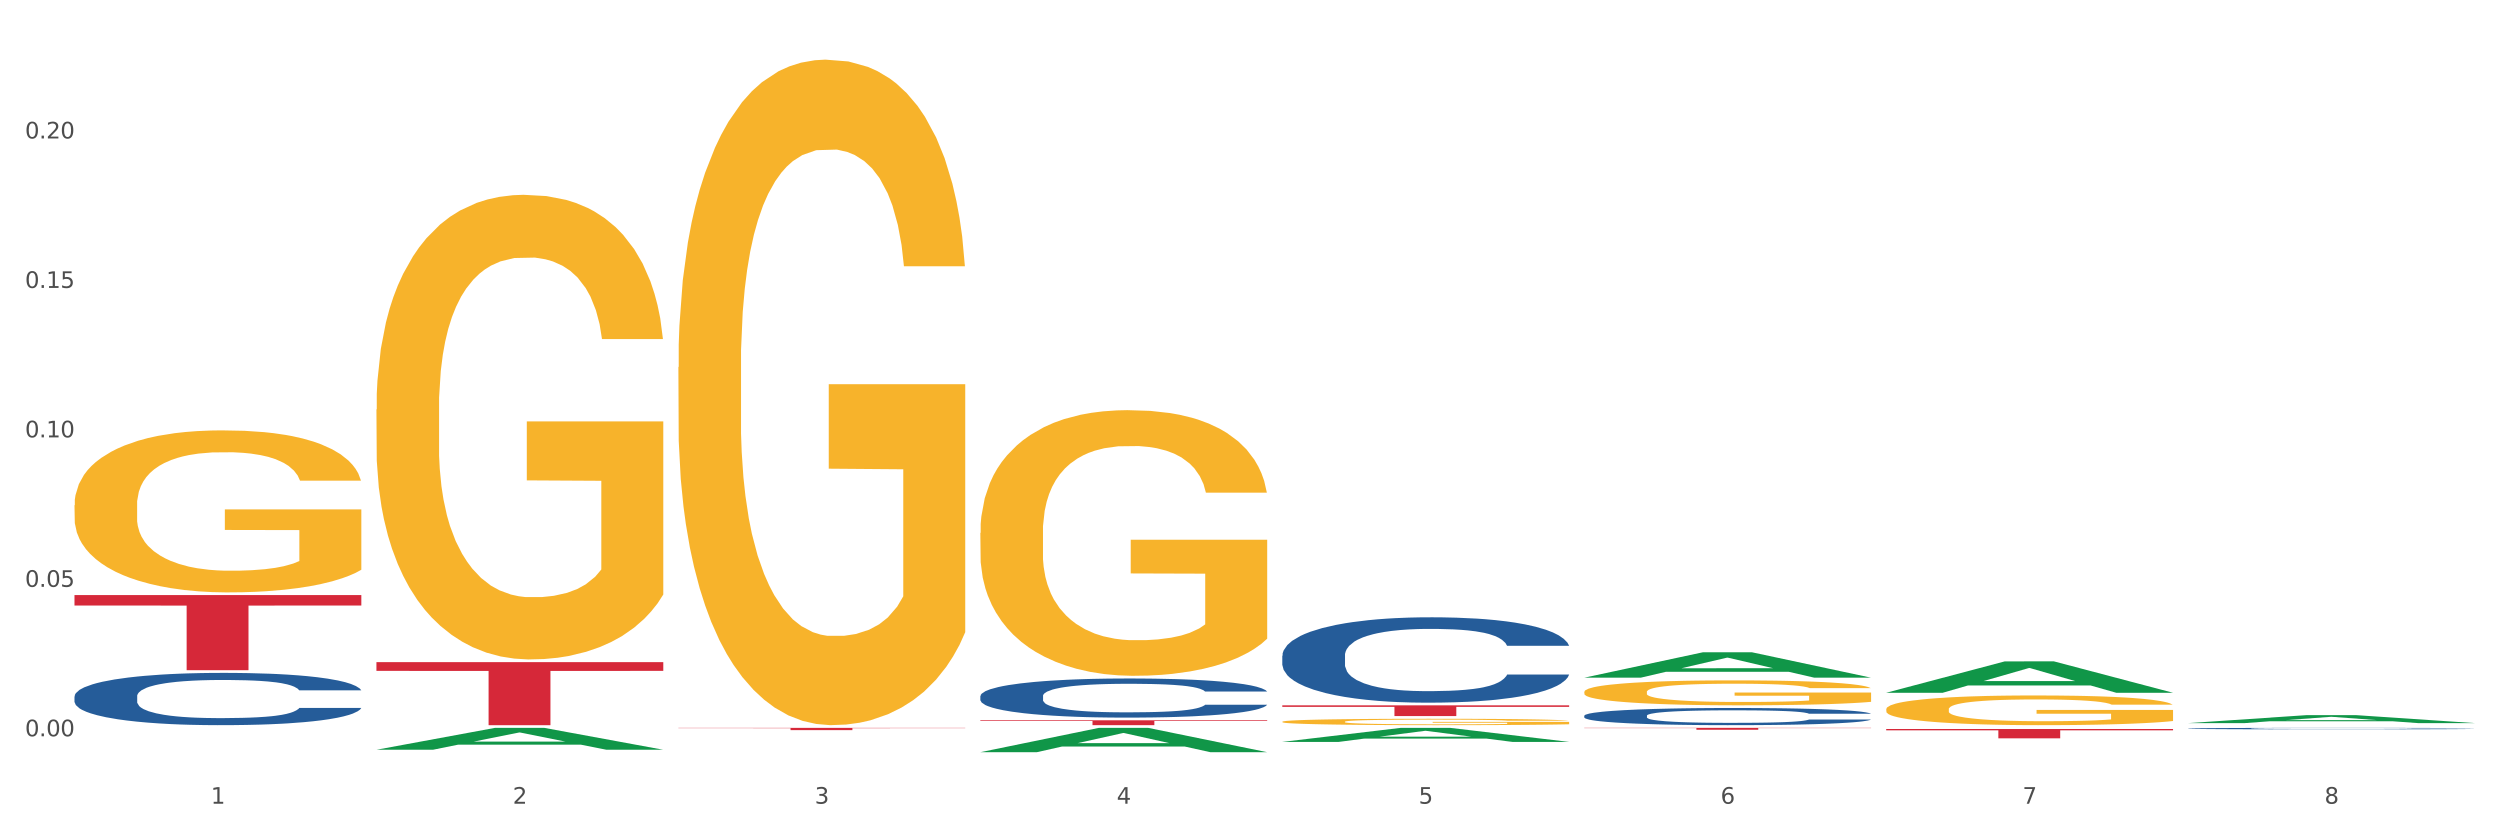<?xml version="1.0" encoding="utf-8" standalone="no"?>
<!DOCTYPE svg PUBLIC "-//W3C//DTD SVG 1.1//EN"
  "http://www.w3.org/Graphics/SVG/1.1/DTD/svg11.dtd">
<svg xmlns:xlink="http://www.w3.org/1999/xlink" width="1080pt" height="360pt" viewBox="0 0 1080 360" xmlns="http://www.w3.org/2000/svg" version="1.1">
 <rect x="0" y="0" width="1080" height="360" fill="#333333" stroke="none"/>
 <defs>
  <style type="text/css">*{stroke-linejoin: round; stroke-linecap: butt}</style>
 </defs>
 <g id="figure_1">
  <g id="patch_1">
   <path d="M 0 360 
L 1080 360 
L 1080 0 
L 0 0 
z
" style="fill: #ffffff; stroke: #ffffff; stroke-linejoin: miter"/>
  </g>
  <g id="axes_1">
   <g id="matplotlib.axis_1">
    <g id="xtick_1">
     <g id="text_1">
      <!-- 1 -->
      <g style="fill: #4d4d4d" transform="translate(91.082 347.204) scale(0.096 -0.096)">
       <defs>
        <path id="DejaVuSans-31" d="M 794 531 
L 1825 531 
L 1825 4091 
L 703 3866 
L 703 4441 
L 1819 4666 
L 2450 4666 
L 2450 531 
L 3481 531 
L 3481 0 
L 794 0 
L 794 531 
z
" transform="scale(0.016)"/>
       </defs>
       <use xlink:href="#DejaVuSans-31"/>
      </g>
     </g>
    </g>
    <g id="xtick_2">
     <g id="text_2">
      <!-- 2 -->
      <g style="fill: #4d4d4d" transform="translate(221.525 347.204) scale(0.096 -0.096)">
       <defs>
        <path id="DejaVuSans-32" d="M 1228 531 
L 3431 531 
L 3431 0 
L 469 0 
L 469 531 
Q 828 903 1448 1529 
Q 2069 2156 2228 2338 
Q 2531 2678 2651 2914 
Q 2772 3150 2772 3378 
Q 2772 3750 2511 3984 
Q 2250 4219 1831 4219 
Q 1534 4219 1204 4116 
Q 875 4013 500 3803 
L 500 4441 
Q 881 4594 1212 4672 
Q 1544 4750 1819 4750 
Q 2544 4750 2975 4387 
Q 3406 4025 3406 3419 
Q 3406 3131 3298 2873 
Q 3191 2616 2906 2266 
Q 2828 2175 2409 1742 
Q 1991 1309 1228 531 
z
" transform="scale(0.016)"/>
       </defs>
       <use xlink:href="#DejaVuSans-32"/>
      </g>
     </g>
    </g>
    <g id="xtick_3">
     <g id="text_3">
      <!-- 3 -->
      <g style="fill: #4d4d4d" transform="translate(351.968 347.204) scale(0.096 -0.096)">
       <defs>
        <path id="DejaVuSans-33" d="M 2597 2516 
Q 3050 2419 3304 2112 
Q 3559 1806 3559 1356 
Q 3559 666 3084 287 
Q 2609 -91 1734 -91 
Q 1441 -91 1130 -33 
Q 819 25 488 141 
L 488 750 
Q 750 597 1062 519 
Q 1375 441 1716 441 
Q 2309 441 2620 675 
Q 2931 909 2931 1356 
Q 2931 1769 2642 2001 
Q 2353 2234 1838 2234 
L 1294 2234 
L 1294 2753 
L 1863 2753 
Q 2328 2753 2575 2939 
Q 2822 3125 2822 3475 
Q 2822 3834 2567 4026 
Q 2313 4219 1838 4219 
Q 1578 4219 1281 4162 
Q 984 4106 628 3988 
L 628 4550 
Q 988 4650 1302 4700 
Q 1616 4750 1894 4750 
Q 2613 4750 3031 4423 
Q 3450 4097 3450 3541 
Q 3450 3153 3228 2886 
Q 3006 2619 2597 2516 
z
" transform="scale(0.016)"/>
       </defs>
       <use xlink:href="#DejaVuSans-33"/>
      </g>
     </g>
    </g>
    <g id="xtick_4">
     <g id="text_4">
      <!-- 4 -->
      <g style="fill: #4d4d4d" transform="translate(482.412 347.204) scale(0.096 -0.096)">
       <defs>
        <path id="DejaVuSans-34" d="M 2419 4116 
L 825 1625 
L 2419 1625 
L 2419 4116 
z
M 2253 4666 
L 3047 4666 
L 3047 1625 
L 3713 1625 
L 3713 1100 
L 3047 1100 
L 3047 0 
L 2419 0 
L 2419 1100 
L 313 1100 
L 313 1709 
L 2253 4666 
z
" transform="scale(0.016)"/>
       </defs>
       <use xlink:href="#DejaVuSans-34"/>
      </g>
     </g>
    </g>
    <g id="xtick_5">
     <g id="text_5">
      <!-- 5 -->
      <g style="fill: #4d4d4d" transform="translate(612.855 347.204) scale(0.096 -0.096)">
       <defs>
        <path id="DejaVuSans-35" d="M 691 4666 
L 3169 4666 
L 3169 4134 
L 1269 4134 
L 1269 2991 
Q 1406 3038 1543 3061 
Q 1681 3084 1819 3084 
Q 2600 3084 3056 2656 
Q 3513 2228 3513 1497 
Q 3513 744 3044 326 
Q 2575 -91 1722 -91 
Q 1428 -91 1123 -41 
Q 819 9 494 109 
L 494 744 
Q 775 591 1075 516 
Q 1375 441 1709 441 
Q 2250 441 2565 725 
Q 2881 1009 2881 1497 
Q 2881 1984 2565 2268 
Q 2250 2553 1709 2553 
Q 1456 2553 1204 2497 
Q 953 2441 691 2322 
L 691 4666 
z
" transform="scale(0.016)"/>
       </defs>
       <use xlink:href="#DejaVuSans-35"/>
      </g>
     </g>
    </g>
    <g id="xtick_6">
     <g id="text_6">
      <!-- 6 -->
      <g style="fill: #4d4d4d" transform="translate(743.299 347.204) scale(0.096 -0.096)">
       <defs>
        <path id="DejaVuSans-36" d="M 2113 2584 
Q 1688 2584 1439 2293 
Q 1191 2003 1191 1497 
Q 1191 994 1439 701 
Q 1688 409 2113 409 
Q 2538 409 2786 701 
Q 3034 994 3034 1497 
Q 3034 2003 2786 2293 
Q 2538 2584 2113 2584 
z
M 3366 4563 
L 3366 3988 
Q 3128 4100 2886 4159 
Q 2644 4219 2406 4219 
Q 1781 4219 1451 3797 
Q 1122 3375 1075 2522 
Q 1259 2794 1537 2939 
Q 1816 3084 2150 3084 
Q 2853 3084 3261 2657 
Q 3669 2231 3669 1497 
Q 3669 778 3244 343 
Q 2819 -91 2113 -91 
Q 1303 -91 875 529 
Q 447 1150 447 2328 
Q 447 3434 972 4092 
Q 1497 4750 2381 4750 
Q 2619 4750 2861 4703 
Q 3103 4656 3366 4563 
z
" transform="scale(0.016)"/>
       </defs>
       <use xlink:href="#DejaVuSans-36"/>
      </g>
     </g>
    </g>
    <g id="xtick_7">
     <g id="text_7">
      <!-- 7 -->
      <g style="fill: #4d4d4d" transform="translate(873.742 347.204) scale(0.096 -0.096)">
       <defs>
        <path id="DejaVuSans-37" d="M 525 4666 
L 3525 4666 
L 3525 4397 
L 1831 0 
L 1172 0 
L 2766 4134 
L 525 4134 
L 525 4666 
z
" transform="scale(0.016)"/>
       </defs>
       <use xlink:href="#DejaVuSans-37"/>
      </g>
     </g>
    </g>
    <g id="xtick_8">
     <g id="text_8">
      <!-- 8 -->
      <g style="fill: #4d4d4d" transform="translate(1004.185 347.204) scale(0.096 -0.096)">
       <defs>
        <path id="DejaVuSans-38" d="M 2034 2216 
Q 1584 2216 1326 1975 
Q 1069 1734 1069 1313 
Q 1069 891 1326 650 
Q 1584 409 2034 409 
Q 2484 409 2743 651 
Q 3003 894 3003 1313 
Q 3003 1734 2745 1975 
Q 2488 2216 2034 2216 
z
M 1403 2484 
Q 997 2584 770 2862 
Q 544 3141 544 3541 
Q 544 4100 942 4425 
Q 1341 4750 2034 4750 
Q 2731 4750 3128 4425 
Q 3525 4100 3525 3541 
Q 3525 3141 3298 2862 
Q 3072 2584 2669 2484 
Q 3125 2378 3379 2068 
Q 3634 1759 3634 1313 
Q 3634 634 3220 271 
Q 2806 -91 2034 -91 
Q 1263 -91 848 271 
Q 434 634 434 1313 
Q 434 1759 690 2068 
Q 947 2378 1403 2484 
z
M 1172 3481 
Q 1172 3119 1398 2916 
Q 1625 2713 2034 2713 
Q 2441 2713 2670 2916 
Q 2900 3119 2900 3481 
Q 2900 3844 2670 4047 
Q 2441 4250 2034 4250 
Q 1625 4250 1398 4047 
Q 1172 3844 1172 3481 
z
" transform="scale(0.016)"/>
       </defs>
       <use xlink:href="#DejaVuSans-38"/>
      </g>
     </g>
    </g>
    <g id="xtick_9"/>
    <g id="xtick_10"/>
    <g id="xtick_11"/>
    <g id="xtick_12"/>
    <g id="xtick_13"/>
    <g id="xtick_14"/>
    <g id="xtick_15"/>
   </g>
   <g id="matplotlib.axis_2">
    <g id="ytick_1">
     <g id="text_9">
      <!-- 0.00 -->
      <g style="fill: #4d4d4d" transform="translate(10.8 318.075) scale(0.096 -0.096)">
       <defs>
        <path id="DejaVuSans-30" d="M 2034 4250 
Q 1547 4250 1301 3770 
Q 1056 3291 1056 2328 
Q 1056 1369 1301 889 
Q 1547 409 2034 409 
Q 2525 409 2770 889 
Q 3016 1369 3016 2328 
Q 3016 3291 2770 3770 
Q 2525 4250 2034 4250 
z
M 2034 4750 
Q 2819 4750 3233 4129 
Q 3647 3509 3647 2328 
Q 3647 1150 3233 529 
Q 2819 -91 2034 -91 
Q 1250 -91 836 529 
Q 422 1150 422 2328 
Q 422 3509 836 4129 
Q 1250 4750 2034 4750 
z
" transform="scale(0.016)"/>
        <path id="DejaVuSans-2e" d="M 684 794 
L 1344 794 
L 1344 0 
L 684 0 
L 684 794 
z
" transform="scale(0.016)"/>
       </defs>
       <use xlink:href="#DejaVuSans-30"/>
       <use xlink:href="#DejaVuSans-2e" transform="translate(63.623 0)"/>
       <use xlink:href="#DejaVuSans-30" transform="translate(95.41 0)"/>
       <use xlink:href="#DejaVuSans-30" transform="translate(159.033 0)"/>
      </g>
     </g>
    </g>
    <g id="ytick_2">
     <g id="text_10">
      <!-- 0.05 -->
      <g style="fill: #4d4d4d" transform="translate(10.8 253.511) scale(0.096 -0.096)">
       <use xlink:href="#DejaVuSans-30"/>
       <use xlink:href="#DejaVuSans-2e" transform="translate(63.623 0)"/>
       <use xlink:href="#DejaVuSans-30" transform="translate(95.41 0)"/>
       <use xlink:href="#DejaVuSans-35" transform="translate(159.033 0)"/>
      </g>
     </g>
    </g>
    <g id="ytick_3">
     <g id="text_11">
      <!-- 0.10 -->
      <g style="fill: #4d4d4d" transform="translate(10.8 188.946) scale(0.096 -0.096)">
       <use xlink:href="#DejaVuSans-30"/>
       <use xlink:href="#DejaVuSans-2e" transform="translate(63.623 0)"/>
       <use xlink:href="#DejaVuSans-31" transform="translate(95.41 0)"/>
       <use xlink:href="#DejaVuSans-30" transform="translate(159.033 0)"/>
      </g>
     </g>
    </g>
    <g id="ytick_4">
     <g id="text_12">
      <!-- 0.15 -->
      <g style="fill: #4d4d4d" transform="translate(10.8 124.382) scale(0.096 -0.096)">
       <use xlink:href="#DejaVuSans-30"/>
       <use xlink:href="#DejaVuSans-2e" transform="translate(63.623 0)"/>
       <use xlink:href="#DejaVuSans-31" transform="translate(95.41 0)"/>
       <use xlink:href="#DejaVuSans-35" transform="translate(159.033 0)"/>
      </g>
     </g>
    </g>
    <g id="ytick_5">
     <g id="text_13">
      <!-- 0.20 -->
      <g style="fill: #4d4d4d" transform="translate(10.8 59.817) scale(0.096 -0.096)">
       <use xlink:href="#DejaVuSans-30"/>
       <use xlink:href="#DejaVuSans-2e" transform="translate(63.623 0)"/>
       <use xlink:href="#DejaVuSans-32" transform="translate(95.41 0)"/>
       <use xlink:href="#DejaVuSans-30" transform="translate(159.033 0)"/>
      </g>
     </g>
    </g>
    <g id="ytick_6"/>
    <g id="ytick_7"/>
    <g id="ytick_8"/>
    <g id="ytick_9"/>
    <g id="ytick_10"/>
   </g>
   <g id="PolyCollection_1">
    <path d="M 162.618 323.88 
L 162.746 323.871 
L 213.848 314.437 
L 235.055 314.428 
L 286.54 323.897 
L 262.011 323.897 
L 250.896 321.692 
L 198.134 321.692 
L 197.751 321.728 
L 187.019 323.897 
L 162.618 323.897 
L 162.618 323.88 
L 204.777 320.376 
L 244.253 320.367 
L 224.707 316.446 
L 224.451 316.428 
L 224.196 316.455 
L 204.649 320.367 
L 204.777 320.376 
L 162.618 323.88 
z
" clip-path="url(#pa072935df7)" style="fill: #109648"/>
    <path d="M 553.949 304.715 
L 677.87 304.715 
L 677.87 305.359 
L 629.124 305.364 
L 629.124 309.351 
L 602.401 309.351 
L 602.401 305.364 
L 553.949 305.359 
L 553.949 304.719 
L 553.949 304.715 
z
" clip-path="url(#pa072935df7)" style="fill: #d62839"/>
    <path d="M 162.618 176.909 
L 162.765 176.725 
L 162.765 170.126 
L 163.057 164.443 
L 164.52 150.694 
L 166.715 139.329 
L 168.324 133.279 
L 169.934 128.33 
L 171.836 123.38 
L 174.177 118.247 
L 178.419 110.731 
L 181.053 106.882 
L 184.272 102.849 
L 190.124 96.983 
L 194.367 93.683 
L 198.756 90.933 
L 205.925 87.633 
L 210.607 86.167 
L 215.581 85.067 
L 221.58 84.334 
L 226.115 84.15 
L 236.064 84.7 
L 244.55 86.35 
L 248.646 87.633 
L 253.913 89.833 
L 256.693 91.3 
L 261.229 94.233 
L 265.91 98.082 
L 269.129 101.382 
L 273.957 107.615 
L 277.615 113.848 
L 280.98 121.547 
L 282.736 126.863 
L 284.052 131.813 
L 285.223 137.495 
L 286.393 146.478 
L 260.058 146.478 
L 259.034 140.062 
L 257.425 134.012 
L 255.084 128.146 
L 253.036 124.48 
L 249.524 119.897 
L 246.305 116.964 
L 242.94 114.764 
L 238.844 112.931 
L 235.625 112.014 
L 231.09 111.281 
L 222.165 111.465 
L 216.166 112.931 
L 212.07 114.764 
L 209.436 116.414 
L 207.095 118.247 
L 204.462 120.814 
L 201.389 124.663 
L 199.195 128.146 
L 197 132.546 
L 195.245 136.946 
L 193.635 142.078 
L 192.319 147.578 
L 191.294 153.261 
L 190.417 160.227 
L 189.685 171.776 
L 189.685 196.89 
L 189.978 202.573 
L 190.709 210.089 
L 191.587 215.772 
L 193.05 222.554 
L 194.367 227.137 
L 196.854 233.737 
L 199.634 239.236 
L 201.828 242.719 
L 204.023 245.652 
L 207.827 249.685 
L 212.07 252.985 
L 215.727 255.001 
L 220.702 256.834 
L 224.067 257.568 
L 226.993 257.934 
L 234.162 257.934 
L 239.283 257.384 
L 244.989 256.101 
L 249.378 254.451 
L 253.036 252.435 
L 257.132 249.135 
L 259.766 246.019 
L 259.766 207.706 
L 227.578 207.522 
L 227.578 182.041 
L 286.54 182.041 
L 286.54 256.834 
L 284.052 260.684 
L 281.273 264.167 
L 278.346 267.284 
L 273.957 271.133 
L 268.69 274.799 
L 264.008 277.366 
L 259.034 279.566 
L 253.182 281.582 
L 245.574 283.415 
L 240.892 284.149 
L 235.04 284.699 
L 228.164 284.882 
L 222.165 284.515 
L 216.313 283.599 
L 210.168 281.949 
L 204.169 279.566 
L 199.634 277.183 
L 195.098 274.25 
L 190.27 270.4 
L 186.466 266.734 
L 183.54 263.434 
L 180.321 259.218 
L 176.81 253.718 
L 174.177 248.769 
L 171.836 243.636 
L 169.348 237.036 
L 167.593 231.353 
L 165.837 224.204 
L 164.813 218.888 
L 163.643 210.639 
L 162.765 199.09 
L 162.618 176.909 
z
" clip-path="url(#pa072935df7)" style="fill: #f7b32b"/>
    <path d="M 293.062 314.428 
L 416.983 314.428 
L 416.983 314.567 
L 368.237 314.568 
L 368.237 315.426 
L 341.514 315.426 
L 341.514 314.568 
L 293.062 314.567 
L 293.062 314.429 
L 293.062 314.428 
z
" clip-path="url(#pa072935df7)" style="fill: #d62839"/>
    <path d="M 32.175 300.834 
L 32.321 300.814 
L 32.321 300.236 
L 32.761 299.452 
L 34.372 298.008 
L 36.423 296.915 
L 39.938 295.636 
L 41.843 295.1 
L 44.333 294.501 
L 49.46 293.532 
L 55.319 292.707 
L 59.42 292.253 
L 62.496 291.964 
L 69.381 291.448 
L 73.336 291.221 
L 77.437 291.036 
L 80.953 290.912 
L 86.812 290.768 
L 91.499 290.706 
L 96.919 290.685 
L 101.46 290.706 
L 107.465 290.788 
L 116.254 291.036 
L 119.623 291.18 
L 124.164 291.428 
L 128.851 291.758 
L 132.66 292.088 
L 137.054 292.562 
L 141.595 293.181 
L 145.989 293.965 
L 149.065 294.687 
L 151.555 295.45 
L 153.753 296.379 
L 155.364 297.389 
L 156.096 298.235 
L 129.291 298.235 
L 128.558 297.472 
L 127.093 296.647 
L 125.629 296.09 
L 124.017 295.636 
L 121.527 295.12 
L 119.33 294.79 
L 115.668 294.398 
L 112.299 294.151 
L 109.516 294.006 
L 106.147 293.883 
L 98.969 293.759 
L 93.843 293.759 
L 90.62 293.8 
L 86.665 293.903 
L 83.296 294.048 
L 79.341 294.295 
L 76.265 294.563 
L 73.189 294.914 
L 71.431 295.161 
L 68.795 295.615 
L 67.037 295.987 
L 64.693 296.626 
L 63.375 297.08 
L 61.031 298.256 
L 60.006 299.122 
L 59.567 299.72 
L 59.274 300.38 
L 59.274 303.598 
L 60.152 305.042 
L 60.885 305.661 
L 62.057 306.363 
L 64.254 307.27 
L 67.476 308.157 
L 70.845 308.797 
L 73.629 309.189 
L 76.265 309.478 
L 78.902 309.704 
L 82.124 309.911 
L 84.761 310.035 
L 88.716 310.158 
L 93.403 310.22 
L 97.065 310.22 
L 104.536 310.117 
L 107.905 310.014 
L 111.127 309.87 
L 114.643 309.643 
L 117.426 309.395 
L 119.037 309.209 
L 121.674 308.817 
L 123.724 308.405 
L 125.482 307.93 
L 126.654 307.518 
L 127.972 306.899 
L 128.998 306.198 
L 129.291 305.826 
L 156.096 305.826 
L 155.51 306.569 
L 154.485 307.291 
L 152.434 308.261 
L 150.823 308.817 
L 148.333 309.498 
L 145.696 310.076 
L 142.034 310.715 
L 138.665 311.19 
L 135.15 311.602 
L 131.341 311.974 
L 124.457 312.489 
L 121.967 312.634 
L 116.693 312.881 
L 112.592 313.026 
L 106.586 313.17 
L 100.434 313.253 
L 93.989 313.273 
L 88.276 313.232 
L 81.978 313.108 
L 78.023 312.984 
L 73.629 312.799 
L 68.502 312.51 
L 63.668 312.159 
L 59.127 311.747 
L 54.879 311.272 
L 50.924 310.736 
L 45.798 309.849 
L 41.989 308.982 
L 39.206 308.178 
L 37.302 307.497 
L 35.398 306.631 
L 34.372 306.033 
L 32.761 304.589 
L 32.175 303.248 
L 32.175 300.834 
z
" clip-path="url(#pa072935df7)" style="fill: #255c99"/>
    <path d="M 423.505 300.7 
L 423.652 300.685 
L 423.652 300.252 
L 424.091 299.666 
L 425.702 298.585 
L 427.753 297.767 
L 431.269 296.81 
L 433.173 296.408 
L 435.663 295.96 
L 440.79 295.235 
L 446.649 294.617 
L 450.75 294.278 
L 453.826 294.061 
L 460.711 293.675 
L 464.666 293.506 
L 468.767 293.367 
L 472.283 293.274 
L 478.142 293.166 
L 482.829 293.12 
L 488.249 293.104 
L 492.79 293.12 
L 498.795 293.181 
L 507.584 293.367 
L 510.953 293.475 
L 515.494 293.66 
L 520.181 293.907 
L 523.99 294.154 
L 528.384 294.509 
L 532.925 294.972 
L 537.319 295.559 
L 540.395 296.099 
L 542.886 296.671 
L 545.083 297.365 
L 546.694 298.122 
L 547.426 298.755 
L 520.621 298.755 
L 519.888 298.184 
L 518.424 297.566 
L 516.959 297.149 
L 515.348 296.81 
L 512.857 296.424 
L 510.66 296.177 
L 506.998 295.883 
L 503.629 295.698 
L 500.846 295.59 
L 497.477 295.497 
L 490.3 295.405 
L 485.173 295.405 
L 481.95 295.435 
L 477.995 295.513 
L 474.626 295.621 
L 470.671 295.806 
L 467.595 296.007 
L 464.519 296.269 
L 462.762 296.454 
L 460.125 296.794 
L 458.367 297.072 
L 456.024 297.551 
L 454.705 297.89 
L 452.362 298.77 
L 451.336 299.419 
L 450.897 299.866 
L 450.604 300.361 
L 450.604 302.769 
L 451.483 303.85 
L 452.215 304.313 
L 453.387 304.838 
L 455.584 305.517 
L 458.807 306.181 
L 462.176 306.66 
L 464.959 306.953 
L 467.595 307.169 
L 470.232 307.339 
L 473.455 307.493 
L 476.091 307.586 
L 480.046 307.679 
L 484.733 307.725 
L 488.395 307.725 
L 495.866 307.648 
L 499.235 307.57 
L 502.457 307.462 
L 505.973 307.293 
L 508.756 307.107 
L 510.367 306.968 
L 513.004 306.675 
L 515.055 306.366 
L 516.812 306.011 
L 517.984 305.702 
L 519.302 305.239 
L 520.328 304.714 
L 520.621 304.436 
L 547.426 304.436 
L 546.84 304.992 
L 545.815 305.533 
L 543.764 306.258 
L 542.153 306.675 
L 539.663 307.184 
L 537.026 307.617 
L 533.364 308.095 
L 529.995 308.45 
L 526.48 308.759 
L 522.671 309.037 
L 515.787 309.423 
L 513.297 309.531 
L 508.024 309.716 
L 503.922 309.825 
L 497.917 309.933 
L 491.764 309.994 
L 485.319 310.01 
L 479.607 309.979 
L 473.308 309.886 
L 469.353 309.794 
L 464.959 309.655 
L 459.832 309.439 
L 454.998 309.176 
L 450.457 308.867 
L 446.209 308.512 
L 442.255 308.111 
L 437.128 307.447 
L 433.319 306.799 
L 430.536 306.196 
L 428.632 305.687 
L 426.728 305.038 
L 425.702 304.591 
L 424.091 303.51 
L 423.505 302.507 
L 423.505 300.7 
z
" clip-path="url(#pa072935df7)" style="fill: #255c99"/>
    <path d="M 553.949 283.245 
L 554.095 283.211 
L 554.095 282.268 
L 554.535 280.988 
L 556.146 278.63 
L 558.196 276.844 
L 561.712 274.755 
L 563.616 273.879 
L 566.106 272.902 
L 571.233 271.319 
L 577.092 269.971 
L 581.194 269.23 
L 584.27 268.758 
L 591.154 267.916 
L 595.109 267.545 
L 599.211 267.242 
L 602.726 267.04 
L 608.585 266.804 
L 613.273 266.703 
L 618.692 266.669 
L 623.233 266.703 
L 629.239 266.838 
L 638.028 267.242 
L 641.397 267.478 
L 645.937 267.882 
L 650.625 268.421 
L 654.433 268.96 
L 658.828 269.735 
L 663.368 270.746 
L 667.763 272.026 
L 670.839 273.205 
L 673.329 274.452 
L 675.526 275.968 
L 677.137 277.619 
L 677.87 279 
L 651.064 279 
L 650.332 277.754 
L 648.867 276.406 
L 647.402 275.496 
L 645.791 274.755 
L 643.301 273.913 
L 641.104 273.374 
L 637.442 272.734 
L 634.073 272.329 
L 631.289 272.094 
L 627.92 271.891 
L 620.743 271.689 
L 615.616 271.689 
L 612.394 271.757 
L 608.439 271.925 
L 605.07 272.161 
L 601.115 272.565 
L 598.039 273.003 
L 594.963 273.576 
L 593.205 273.98 
L 590.568 274.721 
L 588.811 275.328 
L 586.467 276.372 
L 585.149 277.113 
L 582.805 279.034 
L 581.78 280.449 
L 581.34 281.426 
L 581.047 282.504 
L 581.047 287.76 
L 581.926 290.118 
L 582.658 291.129 
L 583.83 292.274 
L 586.027 293.756 
L 589.25 295.205 
L 592.619 296.25 
L 595.402 296.89 
L 598.039 297.361 
L 600.675 297.732 
L 603.898 298.069 
L 606.535 298.271 
L 610.489 298.473 
L 615.177 298.574 
L 618.839 298.574 
L 626.309 298.406 
L 629.678 298.237 
L 632.901 298.001 
L 636.416 297.631 
L 639.199 297.227 
L 640.811 296.923 
L 643.447 296.283 
L 645.498 295.609 
L 647.256 294.835 
L 648.428 294.161 
L 649.746 293.15 
L 650.771 292.005 
L 651.064 291.398 
L 677.87 291.398 
L 677.284 292.611 
L 676.259 293.79 
L 674.208 295.374 
L 672.597 296.283 
L 670.106 297.395 
L 667.47 298.338 
L 663.808 299.383 
L 660.439 300.158 
L 656.923 300.831 
L 653.115 301.438 
L 646.23 302.28 
L 643.74 302.516 
L 638.467 302.92 
L 634.366 303.156 
L 628.36 303.392 
L 622.208 303.527 
L 615.763 303.56 
L 610.05 303.493 
L 603.751 303.291 
L 599.797 303.089 
L 595.402 302.785 
L 590.275 302.314 
L 585.442 301.741 
L 580.901 301.067 
L 576.653 300.292 
L 572.698 299.416 
L 567.571 297.968 
L 563.763 296.553 
L 560.98 295.239 
L 559.075 294.127 
L 557.171 292.712 
L 556.146 291.735 
L 554.535 289.377 
L 553.949 287.187 
L 553.949 283.245 
z
" clip-path="url(#pa072935df7)" style="fill: #255c99"/>
    <path d="M 684.392 309.185 
L 684.538 309.179 
L 684.538 308.989 
L 684.978 308.731 
L 686.589 308.257 
L 688.64 307.897 
L 692.155 307.477 
L 694.06 307.301 
L 696.55 307.104 
L 701.677 306.785 
L 707.536 306.514 
L 711.637 306.365 
L 714.713 306.27 
L 721.598 306.101 
L 725.553 306.026 
L 729.654 305.965 
L 733.169 305.925 
L 739.029 305.877 
L 743.716 305.857 
L 749.136 305.85 
L 753.677 305.857 
L 759.682 305.884 
L 768.471 305.965 
L 771.84 306.013 
L 776.381 306.094 
L 781.068 306.202 
L 784.877 306.311 
L 789.271 306.467 
L 793.812 306.67 
L 798.206 306.928 
L 801.282 307.165 
L 803.772 307.416 
L 805.97 307.721 
L 807.581 308.053 
L 808.313 308.331 
L 781.508 308.331 
L 780.775 308.08 
L 779.31 307.809 
L 777.846 307.626 
L 776.234 307.477 
L 773.744 307.307 
L 771.547 307.199 
L 767.885 307.07 
L 764.516 306.989 
L 761.733 306.941 
L 758.364 306.901 
L 751.186 306.86 
L 746.06 306.86 
L 742.837 306.874 
L 738.882 306.908 
L 735.513 306.955 
L 731.558 307.036 
L 728.482 307.124 
L 725.406 307.24 
L 723.648 307.321 
L 721.012 307.47 
L 719.254 307.592 
L 716.91 307.802 
L 715.592 307.952 
L 713.248 308.338 
L 712.223 308.623 
L 711.784 308.819 
L 711.491 309.036 
L 711.491 310.094 
L 712.369 310.568 
L 713.102 310.772 
L 714.274 311.002 
L 716.471 311.3 
L 719.693 311.592 
L 723.062 311.802 
L 725.846 311.931 
L 728.482 312.026 
L 731.119 312.1 
L 734.341 312.168 
L 736.978 312.209 
L 740.933 312.25 
L 745.62 312.27 
L 749.282 312.27 
L 756.753 312.236 
L 760.122 312.202 
L 763.344 312.155 
L 766.86 312.08 
L 769.643 311.999 
L 771.254 311.938 
L 773.891 311.809 
L 775.941 311.673 
L 777.699 311.517 
L 778.871 311.382 
L 780.189 311.178 
L 781.215 310.948 
L 781.508 310.826 
L 808.313 310.826 
L 807.727 311.07 
L 806.702 311.307 
L 804.651 311.626 
L 803.04 311.809 
L 800.55 312.033 
L 797.913 312.222 
L 794.251 312.433 
L 790.882 312.588 
L 787.367 312.724 
L 783.558 312.846 
L 776.674 313.016 
L 774.184 313.063 
L 768.91 313.144 
L 764.809 313.192 
L 758.803 313.239 
L 752.651 313.266 
L 746.206 313.273 
L 740.493 313.26 
L 734.195 313.219 
L 730.24 313.178 
L 725.846 313.117 
L 720.719 313.022 
L 715.885 312.907 
L 711.344 312.772 
L 707.096 312.616 
L 703.141 312.439 
L 698.015 312.148 
L 694.206 311.863 
L 691.423 311.599 
L 689.519 311.375 
L 687.615 311.09 
L 686.589 310.894 
L 684.978 310.419 
L 684.392 309.978 
L 684.392 309.185 
z
" clip-path="url(#pa072935df7)" style="fill: #255c99"/>
    <path d="M 945.279 314.723 
L 945.425 314.722 
L 945.425 314.705 
L 945.865 314.682 
L 947.476 314.641 
L 949.527 314.609 
L 953.042 314.572 
L 954.946 314.556 
L 957.437 314.539 
L 962.563 314.511 
L 968.422 314.487 
L 972.524 314.473 
L 975.6 314.465 
L 982.484 314.45 
L 986.439 314.443 
L 990.541 314.438 
L 994.056 314.434 
L 999.915 314.43 
L 1004.603 314.428 
L 1010.022 314.428 
L 1014.563 314.428 
L 1020.569 314.431 
L 1029.358 314.438 
L 1032.727 314.442 
L 1037.268 314.449 
L 1041.955 314.459 
L 1045.763 314.469 
L 1050.158 314.482 
L 1054.699 314.5 
L 1059.093 314.523 
L 1062.169 314.544 
L 1064.659 314.566 
L 1066.856 314.593 
L 1068.468 314.623 
L 1069.2 314.647 
L 1042.394 314.647 
L 1041.662 314.625 
L 1040.197 314.601 
L 1038.732 314.585 
L 1037.121 314.572 
L 1034.631 314.557 
L 1032.434 314.547 
L 1028.772 314.536 
L 1025.403 314.529 
L 1022.62 314.524 
L 1019.251 314.521 
L 1012.073 314.517 
L 1006.946 314.517 
L 1003.724 314.518 
L 999.769 314.521 
L 996.4 314.526 
L 992.445 314.533 
L 989.369 314.54 
L 986.293 314.551 
L 984.535 314.558 
L 981.899 314.571 
L 980.141 314.582 
L 977.797 314.6 
L 976.479 314.614 
L 974.135 314.648 
L 973.11 314.673 
L 972.67 314.69 
L 972.377 314.709 
L 972.377 314.803 
L 973.256 314.845 
L 973.989 314.863 
L 975.16 314.883 
L 977.358 314.91 
L 980.58 314.935 
L 983.949 314.954 
L 986.732 314.965 
L 989.369 314.974 
L 992.006 314.98 
L 995.228 314.986 
L 997.865 314.99 
L 1001.82 314.993 
L 1006.507 314.995 
L 1010.169 314.995 
L 1017.639 314.992 
L 1021.008 314.989 
L 1024.231 314.985 
L 1027.746 314.978 
L 1030.53 314.971 
L 1032.141 314.966 
L 1034.777 314.954 
L 1036.828 314.942 
L 1038.586 314.929 
L 1039.758 314.917 
L 1041.076 314.899 
L 1042.101 314.878 
L 1042.394 314.868 
L 1069.2 314.868 
L 1068.614 314.889 
L 1067.589 314.91 
L 1065.538 314.938 
L 1063.927 314.954 
L 1061.437 314.974 
L 1058.8 314.991 
L 1055.138 315.01 
L 1051.769 315.023 
L 1048.254 315.035 
L 1044.445 315.046 
L 1037.561 315.061 
L 1035.07 315.065 
L 1029.797 315.072 
L 1025.696 315.077 
L 1019.69 315.081 
L 1013.538 315.083 
L 1007.093 315.084 
L 1001.38 315.083 
L 995.082 315.079 
L 991.127 315.075 
L 986.732 315.07 
L 981.606 315.062 
L 976.772 315.051 
L 972.231 315.039 
L 967.983 315.026 
L 964.028 315.01 
L 958.901 314.984 
L 955.093 314.959 
L 952.31 314.936 
L 950.406 314.916 
L 948.501 314.891 
L 947.476 314.874 
L 945.865 314.832 
L 945.279 314.793 
L 945.279 314.723 
z
" clip-path="url(#pa072935df7)" style="fill: #255c99"/>
    <path d="M 162.618 286.037 
L 286.54 286.037 
L 286.54 289.822 
L 237.793 289.847 
L 237.793 313.273 
L 211.071 313.273 
L 211.071 289.847 
L 162.618 289.822 
L 162.618 286.062 
L 162.618 286.037 
z
" clip-path="url(#pa072935df7)" style="fill: #d62839"/>
    <path d="M 32.175 257.071 
L 156.096 257.071 
L 156.096 261.582 
L 107.35 261.612 
L 107.35 289.53 
L 80.628 289.53 
L 80.628 261.612 
L 32.175 261.582 
L 32.175 257.101 
L 32.175 257.071 
z
" clip-path="url(#pa072935df7)" style="fill: #d62839"/>
    <path d="M 814.835 306.368 
L 814.982 306.357 
L 814.982 305.935 
L 815.274 305.571 
L 816.737 304.692 
L 818.932 303.965 
L 820.541 303.578 
L 822.151 303.262 
L 824.053 302.945 
L 826.394 302.617 
L 830.636 302.136 
L 833.27 301.89 
L 836.489 301.632 
L 842.341 301.257 
L 846.584 301.046 
L 850.973 300.87 
L 858.142 300.659 
L 862.824 300.565 
L 867.798 300.495 
L 873.797 300.448 
L 878.332 300.436 
L 888.281 300.472 
L 896.767 300.577 
L 900.863 300.659 
L 906.13 300.8 
L 908.91 300.894 
L 913.446 301.081 
L 918.127 301.327 
L 921.346 301.538 
L 926.174 301.937 
L 929.832 302.336 
L 933.197 302.828 
L 934.953 303.168 
L 936.269 303.484 
L 937.44 303.848 
L 938.61 304.422 
L 912.275 304.422 
L 911.251 304.012 
L 909.642 303.625 
L 907.301 303.25 
L 905.253 303.015 
L 901.741 302.722 
L 898.522 302.535 
L 895.157 302.394 
L 891.061 302.277 
L 887.842 302.218 
L 883.307 302.171 
L 874.382 302.183 
L 868.383 302.277 
L 864.287 302.394 
L 861.653 302.5 
L 859.312 302.617 
L 856.679 302.781 
L 853.606 303.027 
L 851.412 303.25 
L 849.217 303.531 
L 847.462 303.813 
L 845.852 304.141 
L 844.536 304.493 
L 843.511 304.856 
L 842.634 305.301 
L 841.902 306.04 
L 841.902 307.646 
L 842.195 308.01 
L 842.926 308.49 
L 843.804 308.854 
L 845.267 309.287 
L 846.584 309.58 
L 849.071 310.002 
L 851.851 310.354 
L 854.045 310.577 
L 856.24 310.764 
L 860.044 311.022 
L 864.287 311.233 
L 867.944 311.362 
L 872.919 311.48 
L 876.284 311.526 
L 879.21 311.55 
L 886.379 311.55 
L 891.5 311.515 
L 897.206 311.433 
L 901.595 311.327 
L 905.253 311.198 
L 909.349 310.987 
L 911.983 310.788 
L 911.983 308.338 
L 879.795 308.326 
L 879.795 306.697 
L 938.757 306.697 
L 938.757 311.48 
L 936.269 311.726 
L 933.49 311.948 
L 930.563 312.148 
L 926.174 312.394 
L 920.907 312.628 
L 916.225 312.793 
L 911.251 312.933 
L 905.399 313.062 
L 897.791 313.179 
L 893.109 313.226 
L 887.257 313.261 
L 880.38 313.273 
L 874.382 313.25 
L 868.53 313.191 
L 862.385 313.086 
L 856.386 312.933 
L 851.851 312.781 
L 847.315 312.593 
L 842.487 312.347 
L 838.683 312.113 
L 835.757 311.902 
L 832.538 311.632 
L 829.027 311.28 
L 826.394 310.964 
L 824.053 310.635 
L 821.565 310.213 
L 819.81 309.85 
L 818.054 309.393 
L 817.03 309.053 
L 815.86 308.525 
L 814.982 307.787 
L 814.835 306.368 
z
" clip-path="url(#pa072935df7)" style="fill: #f7b32b"/>
    <path d="M 684.392 298.898 
L 684.538 298.889 
L 684.538 298.534 
L 684.831 298.229 
L 686.294 297.491 
L 688.489 296.881 
L 690.098 296.556 
L 691.707 296.29 
L 693.609 296.025 
L 695.95 295.749 
L 700.193 295.346 
L 702.827 295.139 
L 706.045 294.922 
L 711.898 294.607 
L 716.14 294.43 
L 720.53 294.283 
L 727.699 294.105 
L 732.38 294.027 
L 737.355 293.968 
L 743.353 293.928 
L 747.889 293.918 
L 757.838 293.948 
L 766.323 294.037 
L 770.42 294.105 
L 775.687 294.224 
L 778.467 294.302 
L 783.002 294.46 
L 787.684 294.666 
L 790.903 294.844 
L 795.731 295.178 
L 799.389 295.513 
L 802.754 295.926 
L 804.509 296.212 
L 805.826 296.477 
L 806.996 296.782 
L 808.167 297.265 
L 781.832 297.265 
L 780.808 296.92 
L 779.198 296.595 
L 776.857 296.281 
L 774.809 296.084 
L 771.298 295.838 
L 768.079 295.68 
L 764.714 295.562 
L 760.617 295.464 
L 757.399 295.414 
L 752.863 295.375 
L 743.939 295.385 
L 737.94 295.464 
L 733.843 295.562 
L 731.21 295.651 
L 728.869 295.749 
L 726.236 295.887 
L 723.163 296.094 
L 720.968 296.281 
L 718.774 296.517 
L 717.018 296.753 
L 715.409 297.028 
L 714.092 297.324 
L 713.068 297.629 
L 712.19 298.003 
L 711.459 298.623 
L 711.459 299.971 
L 711.751 300.276 
L 712.483 300.68 
L 713.361 300.985 
L 714.824 301.349 
L 716.14 301.595 
L 718.628 301.949 
L 721.407 302.245 
L 723.602 302.432 
L 725.797 302.589 
L 729.601 302.806 
L 733.843 302.983 
L 737.501 303.091 
L 742.475 303.189 
L 745.841 303.229 
L 748.767 303.249 
L 755.936 303.249 
L 761.056 303.219 
L 766.762 303.15 
L 771.151 303.062 
L 774.809 302.953 
L 778.906 302.776 
L 781.539 302.609 
L 781.539 300.552 
L 749.352 300.542 
L 749.352 299.174 
L 808.313 299.174 
L 808.313 303.189 
L 805.826 303.396 
L 803.046 303.583 
L 800.12 303.75 
L 795.731 303.957 
L 790.464 304.154 
L 785.782 304.292 
L 780.808 304.41 
L 774.955 304.518 
L 767.348 304.617 
L 762.666 304.656 
L 756.813 304.685 
L 749.937 304.695 
L 743.939 304.676 
L 738.086 304.626 
L 731.941 304.538 
L 725.943 304.41 
L 721.407 304.282 
L 716.872 304.124 
L 712.044 303.918 
L 708.24 303.721 
L 705.314 303.544 
L 702.095 303.317 
L 698.584 303.022 
L 695.95 302.756 
L 693.609 302.481 
L 691.122 302.127 
L 689.366 301.821 
L 687.611 301.438 
L 686.587 301.152 
L 685.416 300.709 
L 684.538 300.089 
L 684.392 298.898 
z
" clip-path="url(#pa072935df7)" style="fill: #f7b32b"/>
    <path d="M 553.949 311.785 
L 554.095 311.782 
L 554.095 311.691 
L 554.388 311.613 
L 555.851 311.423 
L 558.045 311.267 
L 559.655 311.183 
L 561.264 311.115 
L 563.166 311.047 
L 565.507 310.976 
L 569.75 310.872 
L 572.383 310.819 
L 575.602 310.764 
L 581.454 310.683 
L 585.697 310.637 
L 590.086 310.599 
L 597.255 310.554 
L 601.937 310.534 
L 606.911 310.519 
L 612.91 310.508 
L 617.445 310.506 
L 627.394 310.513 
L 635.88 310.536 
L 639.977 310.554 
L 645.244 310.584 
L 648.023 310.604 
L 652.559 310.645 
L 657.241 310.698 
L 660.459 310.743 
L 665.287 310.829 
L 668.945 310.915 
L 672.31 311.021 
L 674.066 311.095 
L 675.383 311.163 
L 676.553 311.241 
L 677.724 311.365 
L 651.388 311.365 
L 650.364 311.277 
L 648.755 311.193 
L 646.414 311.112 
L 644.366 311.062 
L 640.854 310.999 
L 637.636 310.958 
L 634.271 310.928 
L 630.174 310.903 
L 626.955 310.89 
L 622.42 310.88 
L 613.495 310.882 
L 607.497 310.903 
L 603.4 310.928 
L 600.767 310.951 
L 598.426 310.976 
L 595.792 311.011 
L 592.72 311.064 
L 590.525 311.112 
L 588.331 311.173 
L 586.575 311.234 
L 584.965 311.304 
L 583.649 311.38 
L 582.625 311.459 
L 581.747 311.555 
L 581.015 311.714 
L 581.015 312.06 
L 581.308 312.138 
L 582.039 312.242 
L 582.917 312.32 
L 584.38 312.414 
L 585.697 312.477 
L 588.184 312.568 
L 590.964 312.644 
L 593.159 312.692 
L 595.353 312.732 
L 599.157 312.788 
L 603.4 312.833 
L 607.058 312.861 
L 612.032 312.887 
L 615.397 312.897 
L 618.323 312.902 
L 625.492 312.902 
L 630.613 312.894 
L 636.319 312.876 
L 640.708 312.854 
L 644.366 312.826 
L 648.462 312.78 
L 651.096 312.737 
L 651.096 312.209 
L 618.908 312.207 
L 618.908 311.855 
L 677.87 311.855 
L 677.87 312.887 
L 675.383 312.94 
L 672.603 312.988 
L 669.677 313.031 
L 665.287 313.084 
L 660.02 313.134 
L 655.339 313.17 
L 650.364 313.2 
L 644.512 313.228 
L 636.904 313.253 
L 632.222 313.263 
L 626.37 313.271 
L 619.494 313.273 
L 613.495 313.268 
L 607.643 313.256 
L 601.498 313.233 
L 595.5 313.2 
L 590.964 313.167 
L 586.429 313.127 
L 581.6 313.074 
L 577.796 313.023 
L 574.87 312.978 
L 571.652 312.919 
L 568.14 312.844 
L 565.507 312.775 
L 563.166 312.705 
L 560.679 312.614 
L 558.923 312.535 
L 557.167 312.437 
L 556.143 312.363 
L 554.973 312.25 
L 554.095 312.09 
L 553.949 311.785 
z
" clip-path="url(#pa072935df7)" style="fill: #f7b32b"/>
    <path d="M 423.505 230.217 
L 423.651 230.113 
L 423.651 226.34 
L 423.944 223.091 
L 425.407 215.23 
L 427.602 208.732 
L 429.211 205.273 
L 430.82 202.443 
L 432.722 199.613 
L 435.063 196.679 
L 439.306 192.382 
L 441.94 190.181 
L 445.158 187.875 
L 451.011 184.521 
L 455.254 182.635 
L 459.643 181.062 
L 466.812 179.176 
L 471.494 178.337 
L 476.468 177.709 
L 482.467 177.289 
L 487.002 177.184 
L 496.951 177.499 
L 505.437 178.442 
L 509.533 179.176 
L 514.8 180.434 
L 517.58 181.272 
L 522.115 182.949 
L 526.797 185.15 
L 530.016 187.036 
L 534.844 190.6 
L 538.502 194.163 
L 541.867 198.565 
L 543.622 201.605 
L 544.939 204.435 
L 546.11 207.684 
L 547.28 212.819 
L 520.945 212.819 
L 519.921 209.151 
L 518.312 205.692 
L 515.971 202.338 
L 513.922 200.242 
L 510.411 197.622 
L 507.192 195.945 
L 503.827 194.687 
L 499.731 193.639 
L 496.512 193.115 
L 491.976 192.696 
L 483.052 192.801 
L 477.053 193.639 
L 472.957 194.687 
L 470.323 195.631 
L 467.982 196.679 
L 465.349 198.146 
L 462.276 200.347 
L 460.082 202.338 
L 457.887 204.854 
L 456.131 207.369 
L 454.522 210.304 
L 453.205 213.448 
L 452.181 216.697 
L 451.303 220.68 
L 450.572 227.283 
L 450.572 241.642 
L 450.864 244.891 
L 451.596 249.188 
L 452.474 252.437 
L 453.937 256.315 
L 455.254 258.935 
L 457.741 262.708 
L 460.521 265.852 
L 462.715 267.844 
L 464.91 269.521 
L 468.714 271.826 
L 472.957 273.713 
L 476.614 274.866 
L 481.589 275.914 
L 484.954 276.333 
L 487.88 276.543 
L 495.049 276.543 
L 500.17 276.228 
L 505.875 275.495 
L 510.265 274.551 
L 513.922 273.398 
L 518.019 271.512 
L 520.652 269.73 
L 520.652 247.825 
L 488.465 247.72 
L 488.465 233.152 
L 547.426 233.152 
L 547.426 275.914 
L 544.939 278.115 
L 542.159 280.106 
L 539.233 281.888 
L 534.844 284.089 
L 529.577 286.185 
L 524.895 287.652 
L 519.921 288.91 
L 514.069 290.063 
L 506.461 291.111 
L 501.779 291.53 
L 495.927 291.845 
L 489.05 291.95 
L 483.052 291.74 
L 477.2 291.216 
L 471.055 290.273 
L 465.056 288.91 
L 460.521 287.548 
L 455.985 285.871 
L 451.157 283.67 
L 447.353 281.574 
L 444.427 279.687 
L 441.208 277.276 
L 437.697 274.132 
L 435.063 271.302 
L 432.722 268.368 
L 430.235 264.595 
L 428.48 261.346 
L 426.724 257.258 
L 425.7 254.219 
L 424.529 249.502 
L 423.651 242.899 
L 423.505 230.217 
z
" clip-path="url(#pa072935df7)" style="fill: #f7b32b"/>
    <path d="M 293.062 158.62 
L 293.208 158.357 
L 293.208 148.905 
L 293.501 140.765 
L 294.964 121.072 
L 297.158 104.793 
L 298.768 96.128 
L 300.377 89.039 
L 302.279 81.949 
L 304.62 74.597 
L 308.863 63.832 
L 311.496 58.318 
L 314.715 52.542 
L 320.567 44.139 
L 324.81 39.413 
L 329.199 35.475 
L 336.368 30.748 
L 341.05 28.648 
L 346.025 27.072 
L 352.023 26.022 
L 356.559 25.759 
L 366.507 26.547 
L 374.993 28.91 
L 379.09 30.748 
L 384.357 33.899 
L 387.137 36 
L 391.672 40.201 
L 396.354 45.715 
L 399.573 50.441 
L 404.401 59.368 
L 408.058 68.296 
L 411.423 79.324 
L 413.179 86.938 
L 414.496 94.028 
L 415.666 102.167 
L 416.837 115.033 
L 390.502 115.033 
L 389.477 105.843 
L 387.868 97.178 
L 385.527 88.776 
L 383.479 83.525 
L 379.968 76.961 
L 376.749 72.759 
L 373.384 69.609 
L 369.287 66.983 
L 366.069 65.67 
L 361.533 64.62 
L 352.608 64.882 
L 346.61 66.983 
L 342.513 69.609 
L 339.88 71.972 
L 337.539 74.597 
L 334.905 78.273 
L 331.833 83.787 
L 329.638 88.776 
L 327.444 95.078 
L 325.688 101.38 
L 324.079 108.731 
L 322.762 116.609 
L 321.738 124.748 
L 320.86 134.726 
L 320.128 151.268 
L 320.128 187.24 
L 320.421 195.379 
L 321.153 206.145 
L 322.03 214.284 
L 323.493 224 
L 324.81 230.564 
L 327.297 240.016 
L 330.077 247.893 
L 332.272 252.882 
L 334.466 257.083 
L 338.27 262.86 
L 342.513 267.586 
L 346.171 270.474 
L 351.145 273.1 
L 354.51 274.15 
L 357.436 274.675 
L 364.605 274.675 
L 369.726 273.888 
L 375.432 272.05 
L 379.821 269.687 
L 383.479 266.798 
L 387.576 262.072 
L 390.209 257.608 
L 390.209 202.731 
L 358.022 202.469 
L 358.022 165.972 
L 416.983 165.972 
L 416.983 273.1 
L 414.496 278.614 
L 411.716 283.603 
L 408.79 288.067 
L 404.401 293.58 
L 399.134 298.832 
L 394.452 302.508 
L 389.477 305.659 
L 383.625 308.547 
L 376.017 311.173 
L 371.336 312.223 
L 365.483 313.011 
L 358.607 313.273 
L 352.608 312.748 
L 346.756 311.435 
L 340.611 309.072 
L 334.613 305.659 
L 330.077 302.245 
L 325.542 298.044 
L 320.714 292.53 
L 316.91 287.279 
L 313.984 282.553 
L 310.765 276.513 
L 307.253 268.636 
L 304.62 261.547 
L 302.279 254.195 
L 299.792 244.743 
L 298.036 236.603 
L 296.281 226.363 
L 295.256 218.748 
L 294.086 206.933 
L 293.208 190.391 
L 293.062 158.62 
z
" clip-path="url(#pa072935df7)" style="fill: #f7b32b"/>
    <path d="M 684.392 314.428 
L 808.313 314.428 
L 808.313 314.543 
L 759.567 314.544 
L 759.567 315.258 
L 732.845 315.258 
L 732.845 314.544 
L 684.392 314.543 
L 684.392 314.429 
L 684.392 314.428 
z
" clip-path="url(#pa072935df7)" style="fill: #d62839"/>
    <path d="M 814.835 314.939 
L 938.757 314.939 
L 938.757 315.499 
L 890.01 315.503 
L 890.01 318.97 
L 863.288 318.97 
L 863.288 315.503 
L 814.835 315.499 
L 814.835 314.943 
L 814.835 314.939 
z
" clip-path="url(#pa072935df7)" style="fill: #d62839"/>
    <path d="M 423.505 311.164 
L 547.426 311.164 
L 547.426 311.458 
L 498.68 311.459 
L 498.68 313.273 
L 471.958 313.273 
L 471.958 311.459 
L 423.505 311.458 
L 423.505 311.166 
L 423.505 311.164 
z
" clip-path="url(#pa072935df7)" style="fill: #d62839"/>
    <path d="M 32.175 218.264 
L 32.321 218.2 
L 32.321 215.899 
L 32.614 213.917 
L 34.077 209.123 
L 36.272 205.159 
L 37.881 203.05 
L 39.49 201.324 
L 41.392 199.598 
L 43.733 197.808 
L 47.976 195.187 
L 50.61 193.844 
L 53.828 192.438 
L 59.681 190.392 
L 63.923 189.242 
L 68.313 188.283 
L 75.482 187.132 
L 80.163 186.621 
L 85.138 186.237 
L 91.136 185.982 
L 95.672 185.918 
L 105.621 186.109 
L 114.106 186.685 
L 118.203 187.132 
L 123.47 187.899 
L 126.25 188.411 
L 130.785 189.433 
L 135.467 190.776 
L 138.686 191.927 
L 143.514 194.1 
L 147.172 196.274 
L 150.537 198.958 
L 152.292 200.812 
L 153.609 202.538 
L 154.779 204.52 
L 155.95 207.652 
L 129.615 207.652 
L 128.591 205.415 
L 126.981 203.305 
L 124.64 201.26 
L 122.592 199.981 
L 119.081 198.383 
L 115.862 197.36 
L 112.497 196.593 
L 108.4 195.954 
L 105.182 195.634 
L 100.646 195.379 
L 91.722 195.443 
L 85.723 195.954 
L 81.626 196.593 
L 78.993 197.169 
L 76.652 197.808 
L 74.019 198.703 
L 70.946 200.045 
L 68.752 201.26 
L 66.557 202.794 
L 64.801 204.328 
L 63.192 206.118 
L 61.875 208.036 
L 60.851 210.018 
L 59.973 212.447 
L 59.242 216.474 
L 59.242 225.232 
L 59.534 227.214 
L 60.266 229.835 
L 61.144 231.816 
L 62.607 234.182 
L 63.923 235.78 
L 66.411 238.081 
L 69.19 239.999 
L 71.385 241.213 
L 73.58 242.236 
L 77.384 243.643 
L 81.626 244.793 
L 85.284 245.496 
L 90.259 246.136 
L 93.624 246.391 
L 96.55 246.519 
L 103.719 246.519 
L 108.839 246.327 
L 114.545 245.88 
L 118.934 245.305 
L 122.592 244.601 
L 126.689 243.451 
L 129.322 242.364 
L 129.322 229.004 
L 97.135 228.94 
L 97.135 220.054 
L 156.096 220.054 
L 156.096 246.136 
L 153.609 247.478 
L 150.829 248.693 
L 147.903 249.779 
L 143.514 251.122 
L 138.247 252.4 
L 133.565 253.295 
L 128.591 254.062 
L 122.738 254.766 
L 115.131 255.405 
L 110.449 255.661 
L 104.596 255.852 
L 97.72 255.916 
L 91.722 255.788 
L 85.869 255.469 
L 79.724 254.893 
L 73.726 254.062 
L 69.19 253.231 
L 64.655 252.209 
L 59.827 250.866 
L 56.023 249.588 
L 53.097 248.437 
L 49.878 246.967 
L 46.367 245.049 
L 43.733 243.323 
L 41.392 241.533 
L 38.905 239.232 
L 37.149 237.25 
L 35.394 234.757 
L 34.37 232.903 
L 33.199 230.026 
L 32.321 225.999 
L 32.175 218.264 
z
" clip-path="url(#pa072935df7)" style="fill: #f7b32b"/>
    <path d="M 423.505 324.93 
L 423.633 324.92 
L 474.734 314.438 
L 495.942 314.428 
L 547.426 324.95 
L 522.898 324.95 
L 511.783 322.499 
L 459.021 322.499 
L 458.637 322.539 
L 447.906 324.95 
L 423.505 324.95 
L 423.505 324.93 
L 465.664 321.037 
L 505.14 321.027 
L 485.594 316.671 
L 485.338 316.651 
L 485.083 316.68 
L 465.536 321.027 
L 465.664 321.037 
L 423.505 324.93 
z
" clip-path="url(#pa072935df7)" style="fill: #109648"/>
    <path d="M 553.949 320.49 
L 554.076 320.484 
L 605.178 314.434 
L 626.385 314.428 
L 677.87 320.501 
L 653.341 320.501 
L 642.226 319.087 
L 589.464 319.087 
L 589.081 319.11 
L 578.35 320.501 
L 553.949 320.501 
L 553.949 320.49 
L 596.107 318.243 
L 635.583 318.237 
L 616.037 315.722 
L 615.781 315.711 
L 615.526 315.728 
L 595.98 318.237 
L 596.107 318.243 
L 553.949 320.49 
z
" clip-path="url(#pa072935df7)" style="fill: #109648"/>
    <path d="M 684.392 292.743 
L 684.52 292.733 
L 735.621 281.791 
L 756.828 281.781 
L 808.313 292.764 
L 783.784 292.764 
L 772.67 290.206 
L 719.908 290.206 
L 719.524 290.248 
L 708.793 292.764 
L 684.392 292.764 
L 684.392 292.743 
L 726.551 288.68 
L 766.027 288.67 
L 746.48 284.122 
L 746.225 284.101 
L 745.969 284.132 
L 726.423 288.67 
L 726.551 288.68 
L 684.392 292.743 
z
" clip-path="url(#pa072935df7)" style="fill: #109648"/>
    <path d="M 814.835 299.256 
L 814.963 299.243 
L 866.065 285.716 
L 887.272 285.703 
L 938.757 299.282 
L 914.228 299.282 
L 903.113 296.12 
L 850.351 296.12 
L 849.968 296.171 
L 839.236 299.282 
L 814.835 299.282 
L 814.835 299.256 
L 856.994 294.233 
L 896.47 294.22 
L 876.924 288.597 
L 876.668 288.572 
L 876.413 288.61 
L 856.866 294.22 
L 856.994 294.233 
L 814.835 299.256 
z
" clip-path="url(#pa072935df7)" style="fill: #109648"/>
    <path d="M 945.279 312.382 
L 945.407 312.378 
L 996.508 308.934 
L 1017.715 308.931 
L 1069.2 312.388 
L 1044.671 312.388 
L 1033.557 311.583 
L 980.794 311.583 
L 980.411 311.596 
L 969.68 312.388 
L 945.279 312.388 
L 945.279 312.382 
L 987.438 311.103 
L 1026.913 311.099 
L 1007.367 309.668 
L 1007.112 309.662 
L 1006.856 309.671 
L 987.31 311.099 
L 987.438 311.103 
L 945.279 312.382 
z
" clip-path="url(#pa072935df7)" style="fill: #109648"/>
   </g>
  </g>
 </g>
 <defs>
  <clipPath id="pa072935df7">
   <rect x="32.175" y="10.8" width="1037.025" height="329.109"/>
  </clipPath>
 </defs>
</svg>
